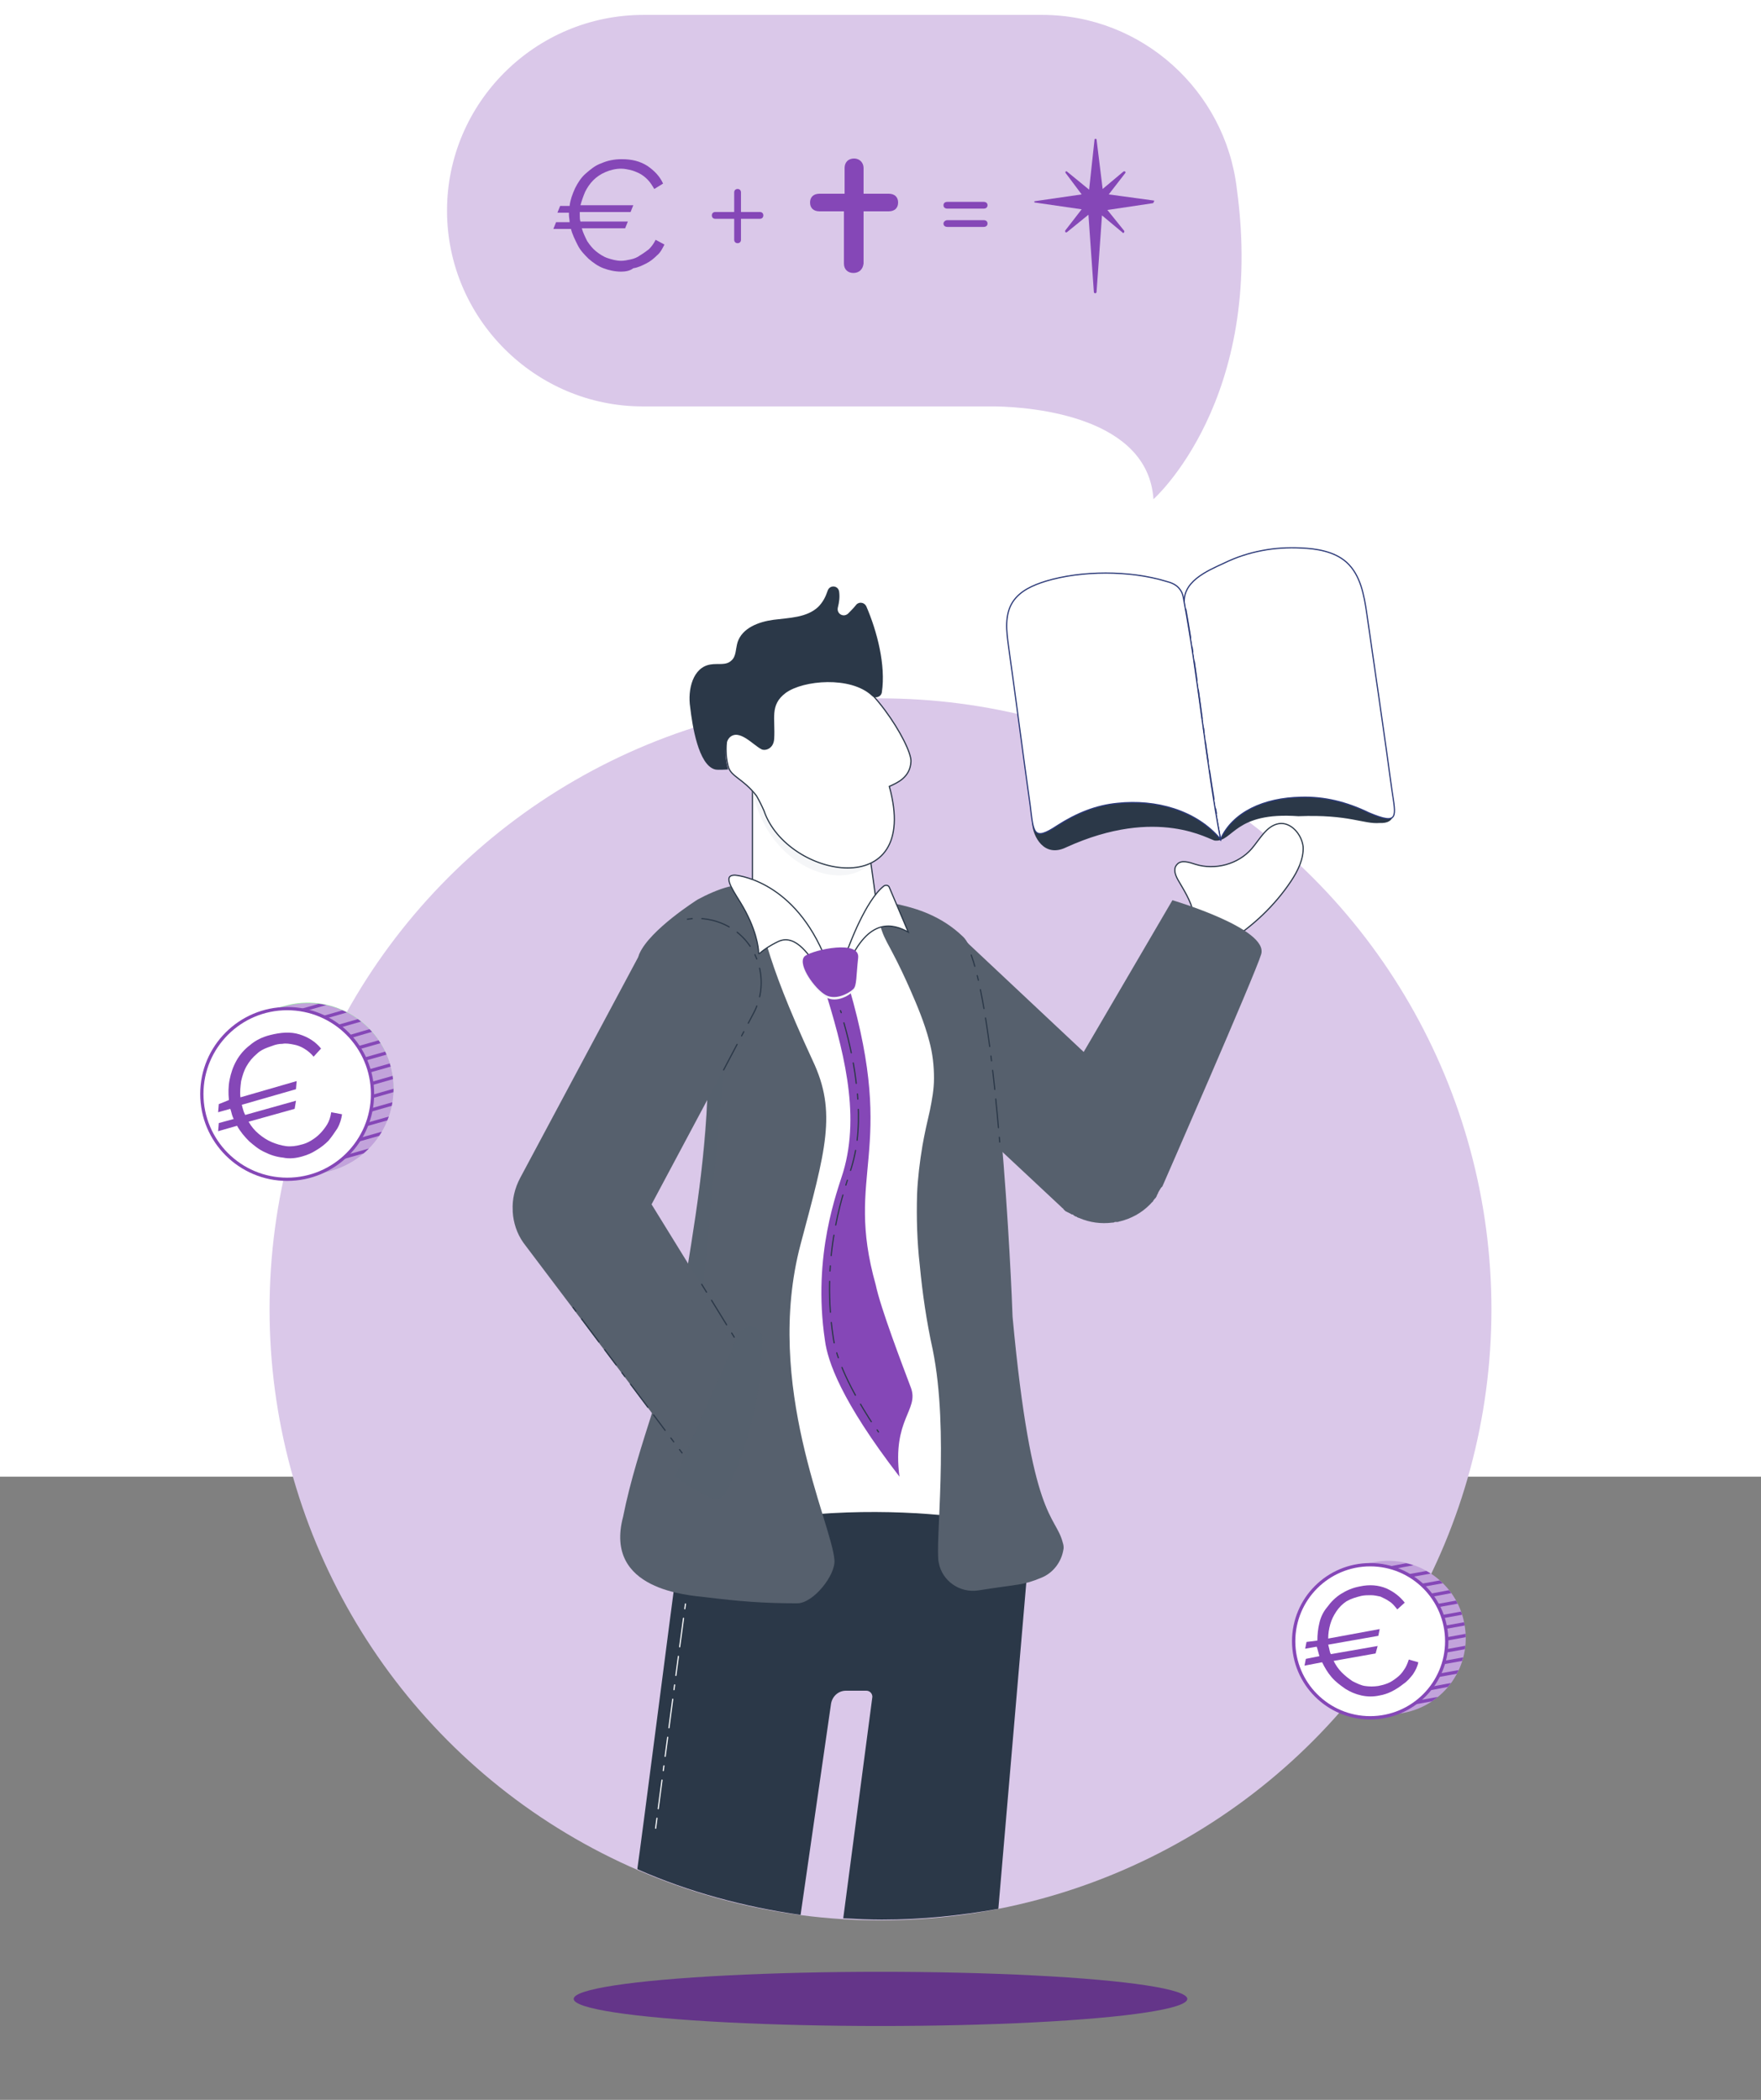<?xml version="1.0" encoding="utf-8"?>
<!-- Generator: Adobe Illustrator 26.3.1, SVG Export Plug-In . SVG Version: 6.00 Build 0)  -->
<svg version="1.1" id="Layer_1" xmlns="http://www.w3.org/2000/svg" xmlns:xlink="http://www.w3.org/1999/xlink" x="0px" y="0px"
	 viewBox="0 0 260 310" style="enable-background:new 0 0 260 310;" xml:space="preserve">
<rect x="0" y="0" width="260" height="310" fill="#808080" stroke="none"/>
<style type="text/css">
	.st0{fill:#FFFFFF;}
	.st1{fill:#643589;}
	.st2{fill:#DAC8E9;}
	.st3{fill:#FFFFFF;stroke:#2B3848;stroke-width:0.177;stroke-miterlimit:10;}
	.st4{fill:#56606D;}
	.st5{fill:#56606D;stroke:#2B3978;stroke-width:0.177;stroke-miterlimit:10;}
	.st6{fill:#2B3848;}
	
		.st7{fill:none;stroke:#F5F6F8;stroke-width:0.177;stroke-linecap:round;stroke-linejoin:round;stroke-miterlimit:10;stroke-dasharray:0.709,1.418,4.254,1.418,2.836,1.418;}
	.st8{fill:none;stroke:#231F20;stroke-width:0.125;stroke-miterlimit:10;}
	.st9{fill:#F5F6F8;}
	.st10{fill:none;}
	
		.st11{fill:none;stroke:#2B3848;stroke-width:0.177;stroke-linecap:round;stroke-linejoin:round;stroke-miterlimit:10;stroke-dasharray:0.709,1.418,4.254,1.418,2.836,1.418;}
	.st12{fill:#FFFFFF;stroke:#2B3978;stroke-width:0.177;stroke-miterlimit:10;}
	
		.st13{fill:none;stroke:#2B3978;stroke-width:0.177;stroke-linecap:round;stroke-linejoin:round;stroke-miterlimit:10;stroke-dasharray:0.709,1.418,4.254,1.418,2.836,1.418;}
	.st14{opacity:0.22;fill:#56606D;enable-background:new    ;}
	.st15{fill:#8547B7;}
	.st16{fill:none;stroke:#2B3848;stroke-width:0.177;stroke-linecap:round;stroke-linejoin:round;}
	
		.st17{fill:none;stroke:#2B3848;stroke-width:0.177;stroke-linecap:round;stroke-linejoin:round;stroke-dasharray:4.564,1.521,3.043,1.521;}
	
		.st18{fill:none;stroke:#2B3848;stroke-width:0.177;stroke-linecap:round;stroke-linejoin:round;stroke-dasharray:0.761,1.521,4.564,1.521,3.043,1.521;}
	.st19{fill:#FFFFFF;stroke:#2B3978;stroke-width:0.354;stroke-miterlimit:10;}
	.st20{fill:#9AECA4;}
	.st21{fill:#C2A3DB;}
	.st22{clip-path:url(#SVGID_00000150064283454200296750000006487421862363829909_);}
	.st23{fill:none;stroke:#8547B7;stroke-width:0.482;stroke-miterlimit:10;}
	.st24{fill:#FFFFFF;stroke:#8547B7;stroke-width:0.482;stroke-miterlimit:10.001;}
	.st25{clip-path:url(#SVGID_00000092447385777183273890000006260470666373684406_);}
	.st26{fill:none;stroke:#8547B7;stroke-width:0.49;stroke-miterlimit:10;}
	.st27{fill:#FFFFFF;stroke:#8547B7;stroke-width:0.49;stroke-miterlimit:10;}
</style>
<rect class="st0" width="260" height="218"/>
<g>
	<ellipse class="st1" cx="130" cy="295.1" rx="45.3" ry="4"/>
	<circle class="st2" cx="130" cy="193.3" r="90.2"/>
	<g>
		<g>
			<path class="st3" d="M176.3,135.6c-0.1-1.9-1.2-3.7-2.2-5.4c-0.5-0.8-1-1.9-0.3-2.6c0.6-0.7,1.8-0.3,2.7,0c2.9,0.9,6.3,0,8.3-2.3
				c1.2-1.4,2.2-3.4,4-3.7c1.8-0.3,3.4,1.6,3.6,3.4c0.1,1.8-0.8,3.6-1.8,5.1c-2.4,3.6-5.6,6.6-9.2,8.9L176.3,135.6z"/>
			<path class="st4" d="M173.1,132.9L160,155.3l-18-16.9c-0.7-0.7-1.5-1.2-2.4-1.6c0.6,0.3,1.1,0.7,1.4,0.9c2.9,2.6,5,17.7,6.4,31.8
				l9.2,8.6l0.1,0.1l0.1,0.1c0.1,0.1,0.2,0.1,0.2,0.2l0.1,0.1c0.1,0.1,0.1,0.1,0.2,0.2c0.1,0,0.1,0.1,0.2,0.1c0.1,0,0.1,0.1,0.2,0.1
				c0.1,0,0.1,0.1,0.2,0.1c0.1,0,0.1,0.1,0.2,0.1c0.1,0.1,0.2,0.1,0.3,0.1l0.1,0.1c0.1,0.1,0.2,0.1,0.3,0.2h0.1c0,0,0.1,0,0.1,0.1
				l0,0c0.1,0,0.2,0.1,0.3,0.1l0,0c1.6,0.7,3.3,0.9,4.9,0.7l0,0c0.1,0,0.3,0,0.4-0.1c0.1,0,0.1,0,0.2,0c0.1,0,0.1,0,0.2,0
				c0.1,0,0.3-0.1,0.4-0.1l0,0c1.6-0.4,3.1-1.2,4.3-2.4l0,0c0.1-0.1,0.1-0.1,0.2-0.2l0,0l0.1-0.1c0,0,0-0.1,0.1-0.1
				c0.1-0.1,0.2-0.2,0.2-0.3l0.1-0.1c0.1-0.1,0.1-0.2,0.2-0.2c0-0.1,0.1-0.1,0.1-0.2c0.1-0.1,0.1-0.1,0.1-0.2c0-0.1,0.1-0.1,0.1-0.2
				c0-0.1,0.1-0.1,0.1-0.2c0-0.1,0.1-0.2,0.1-0.2c0-0.1,0.1-0.1,0.1-0.2c0.1-0.1,0.1-0.2,0.2-0.3c0,0,0-0.1,0.1-0.1
				c0,0,0-0.1,0.1-0.1c0,0,13.7-31.3,14.6-34.3C187.4,137.1,173.1,132.9,173.1,132.9z"/>
			<path class="st5" d="M130.1,137.5L130.1,137.5L130.1,137.5z"/>
		</g>
		<path class="st0" d="M108.3,130.8l8.3,60.7c0,0-1,9.3,0.4,18.4c1.7,10.9,5.9,21.9,6,21.8c0.2-0.2,5.9,2.2,13.7,0s2.3-73,2-73.6
			c-0.3-0.6-6.1-24.1-6.1-24.1l-4.2-0.8L108.3,130.8z"/>
		<path class="st6" d="M100.5,227c-1.6,12-5.8,44.8-6.4,48.9l0.1,0.1c7.5,3.3,15.6,5.5,24,6.7l4.5-31.2c0.2-1.1,1.1-1.9,2.2-1.9h3
			c0.5,0,0.9,0.4,0.9,0.9l-4.3,32.7c1.9,0.1,3.8,0.2,5.7,0.2c5.9,0,11.6-0.6,17.2-1.6l4.8-56C152.1,225.9,128.9,219.2,100.5,227z"/>
		<path class="st7" d="M101.2,236.8c-1,7.3-2.9,21.9-4.4,33.1"/>
		<path class="st8" d="M112.4,114.4"/>
		<g>
			<path class="st3" d="M111.1,112.4v21.9l12,7.9c0.6,0.4,1.4,0.2,1.8-0.4l4.5-8.5l-2.4-17.2L111.1,112.4z"/>
			<g>
				<path class="st9" d="M111.1,116.8c3.2,15.7,23.6,17.4,18.7,0.1c0.1,0,0.1-0.1,0.2-0.1C123.4,116.9,110.9,116,111.1,116.8z"/>
			</g>
			<path class="st3" d="M112.8,119.7c3.4,10,23.3,13.7,18.5-3.6c1.1-0.5,3.1-1.3,3.2-3.7c0.1-2.4-6.6-13.4-11.6-13.5
				c-3.7-0.1-7.7,0.1-10.9,2.2c-3.6,2.4-5.6,7.7-4.5,12c0.4,1.6,2.2,1.8,4.2,4.4C112.1,118.2,112.5,119,112.8,119.7z"/>
			<path class="st6" d="M101.9,104.4c-0.4-2.6,0.4-5.9,3-6.3c1.1-0.2,2.3,0.2,3.1-0.6c0.7-0.6,0.6-1.7,0.9-2.7
				c0.7-2.1,3.1-3,5.3-3.3c2.3-0.3,4.9-0.3,6.6-1.9c0.7-0.7,1.1-1.5,1.4-2.4s1.6-0.8,1.7,0.2c0.1,0.8,0,1.5-0.2,2.3
				c-0.2,0.9,0.8,1.5,1.5,0.9c0.4-0.4,0.8-0.8,1.2-1.3c0.4-0.5,1.2-0.4,1.5,0.2c1.6,3.7,2.9,8.7,2.3,12.7c-0.1,0.7-1,1-1.5,0.5
				c-3.1-2.9-10.1-2.3-12.7-0.4c-2.4,1.8-1.5,3.8-1.7,6.8c-0.1,1.5-1.4,1.8-1.9,1.5c-1.2-0.6-3.3-3.1-4.7-1.7
				c-1,1.1-0.5,3.7-0.2,4.7c-0.3,0-1.4,0.1-1.9,0C103.1,113,102.2,107,101.9,104.4z"/>
			<g>
				<path class="st10" d="M103.9,91.3c0,0-5.5-1.6-6.8-3.2C95.9,86.4,103.7,90.1,103.9,91.3z"/>
				<path class="st10" d="M106.9,89.8c0,0-4.5-4.4-7-10.9C98.4,74.7,107.1,86.5,106.9,89.8z"/>
				<path class="st10" d="M109.7,88.5c0,0-1.2-4.6-1-9C108.8,77,111,85.5,109.7,88.5z"/>
			</g>
		</g>
		<g>
			<path class="st4" d="M130.2,137.4c0.4,1.2,1.1,2.3,1.6,3.3c0.9,1.7,1.7,3.4,2.5,5.2c1.1,2.5,2.2,5.1,2.9,7.8
				c0.5,1.8,0.7,3.7,0.7,5.5c0,1.6-0.3,3.2-0.6,4.7c-0.4,1.7-0.8,3.5-1.1,5.2c-0.4,2.4-0.7,4.8-0.8,7.2c-0.1,3.5,0,7,0.4,10.5
				c0.4,4.2,1,8.3,1.9,12.4c2.5,12.2,0.3,28.8,0.9,31.5c0.5,2.7,3.1,4.5,5.8,4.1c6.3-1,6.5-0.7,9.4-1.9c1.7-0.7,2.9-2.3,3.2-4.1
				c0.1-0.4,0-0.8-0.1-1.1c-1.1-4.2-4.6-3-7.4-33.3c-0.1-3.4-2.1-51.1-7.3-56.1c-3.3-3.2-7.1-4.2-9.2-4.7c-1-0.3-2.1-0.1-2.5,1
				C129.8,135.7,129.9,136.6,130.2,137.4z"/>
			<path class="st11" d="M147.6,168.6c-0.9-10.9-2.3-22.3-4.2-27.6"/>
			<g>
				<path class="st4" d="M104.5,158.3c0,11.3-2,22.6-3.8,33.7c-1.8,10.7-6.6,21.3-8.7,31.9c-2.9,10.9,9.7,11.6,12.2,11.9
					c4.9,0.6,8.5,0.9,13.5,0.9c2.4,0,5.7-4.2,5.5-6.4c-0.4-5.4-10.5-25.8-5-46.6c3.7-13.9,5.4-19.5,1.8-27.1
					c-7.7-16.6-7-19.4-9.1-24.9c-0.8-2.2-5.3-0.3-7.9,1.1c0,0-7,4.4-8.6,8C92.8,144.5,104.5,147.8,104.5,158.3z"/>
			</g>
		</g>
		<g>
			<path class="st6" d="M205.7,118.6c0.1,1.3,0.4,3-2,2.9c-2.4,0.2-4.5-1.3-12-1c-9.5-0.7-9.6,3.8-12.3,3.6c-0.7,0-8.4-5.2-22,1
				c-3.3,1.6-4.9-1.7-5-3.5c-0.1-2.2,3.3-4.7,11.1-4.8c14.3-0.3,23.5-2.1,24.4-2.2s17.4,3.4,17.4,3.4L205.7,118.6z"/>
			<path class="st12" d="M192.1,117.7c-5.5,0.1-10.1,2.2-11.9,6.2c-2.4-12.6-3-22-5.3-34.4c-0.6-3.6,3.3-5.2,5.9-6.4
				c3.5-1.7,7.4-2.4,11.3-2.2c2.3,0.1,4.9,0.5,6.7,2.1c2.1,1.9,2.6,4.9,3,7.6c1.3,9.1,2.6,17.8,3.7,26c0.6,4,1.1,5.3-3.4,3.4
				C198.8,118.4,195.5,117.6,192.1,117.7z"/>
			<path class="st12" d="M165,118.6c5.6-0.6,11.6,1,15.2,5.3c-2.2-11.7-3.2-23.4-5.4-35.2c-0.1-0.6-0.2-1.2-0.6-1.7
				c-0.5-0.7-1.3-1-2.1-1.2c-5.3-1.6-12.4-1.6-17.7,0c-1.9,0.6-3.8,1.4-4.9,3.1c-1.2,1.9-0.9,4.3-0.6,6.5c1.1,7.8,2.1,15.7,3.2,23.5
				c0.5,4,0.4,5.4,4,3C158.9,120.1,161.8,118.9,165,118.6z"/>
			<path class="st13" d="M179.6,120.1c-1.9-10.8-2.6-19.5-4.6-30.6"/>
		</g>
		<g>
			<path class="st14" d="M104.7,157.8c0,0-0.9,19.6-3.7,31.9l2.6,2.7c0,0,3.3-33.5,3.2-34.6C106.7,156.6,104.7,157.8,104.7,157.8z"
				/>
		</g>
		<path class="st4" d="M108.6,197.9l-12.4-20.1l15.1-28.3c2.4-4.6,0.7-10.3-3.9-12.8l0,0c-4.6-2.4-10.3-0.7-12.8,3.9l-17.8,33.3
			c-0.8,1.5-1.2,3.2-1.1,4.8v0.1v0.1c0.1,1.6,0.6,3.2,1.6,4.6l23.7,31.4"/>
		<line class="st11" x1="84.6" y1="193" x2="100.7" y2="214.5"/>
		<line class="st11" x1="108.4" y1="197.4" x2="103.6" y2="189.6"/>
		<path class="st11" d="M101.5,135.7c1.9-0.3,4,0,5.9,1l0,0c4.6,2.4,6.3,8.2,3.9,12.8l-4.7,8.9"/>
		<path class="st3" d="M130.5,130.8c-2.7,2.1-5.2,9-5.2,9s-1.2,2.6-3.8,0.8c-4.8-10.9-13-11.4-13-11.4c-1.7,0-0.7,1.6,0.8,4
			c2.4,3.9,2.7,6.8,2.7,7.4c0,0.6,0.2-0.3,2.9-1.6s4.9,2.6,5.8,3.8c1,1.2,2.9,3.2,4.5-0.4c3.1-7.1,6.7-6,8.9-4.8l-2.8-6.6
			C131.2,130.7,130.8,130.6,130.5,130.8z"/>
		<path class="st15" d="M121.7,145.8c2.7,8.8,5.4,18.4,2.8,27.2c-0.8,2.7-4.6,12.2-2.7,24.9c0.4,3,2.3,8.8,11,20.1
			c-1.1-8.5,2.9-9.8,1.7-13.1c-1.2-3.2-4.5-11.8-5.2-15.2c-4.7-16.7,3.2-19.3-3.9-43.8L121.7,145.8z"/>
		<g>
			<g>
				<path class="st16" d="M124.1,149.2c0,0.1,0.1,0.2,0.1,0.3"/>
				<path class="st17" d="M124.6,151c0.9,3.2,1.6,6.5,1.9,9.7"/>
				<path class="st18" d="M126.6,161.5c0.3,3.7,0.2,7.3-0.9,10.9c-0.8,2.7-4.6,12.2-2.7,24.9c0.3,2.3,1.5,6.3,6.1,13.3"/>
				<path class="st16" d="M129.5,211.1c0.1,0.1,0.1,0.2,0.2,0.3"/>
			</g>
		</g>
		<g>
			<path class="st9" d="M121.6,147c-1.7-1.2-4-4.7-2.7-5.6c1.3-0.9,8.1-2.4,7.8,0.3s-0.2,4.1-0.7,4.6
				C125.4,147,123.2,148.3,121.6,147z"/>
		</g>
		<path class="st15" d="M121.6,146.7c-1.7-1.2-4-4.7-2.7-5.6c1.3-0.9,8.1-2.4,7.8,0.3s-0.2,4.1-0.7,4.6
			C125.4,146.6,123.2,147.9,121.6,146.7z"/>
		<g>
			<path class="st14" d="M110.1,196L110.1,196c1.2-0.5,2.5,0.3,2.5,1.6c-0.1,7.6-1.9,15.4-5.4,22.7c-0.4,0.9-1.5,1.2-2.4,0.8
				c-1.8-0.9-3.5-2-5.1-3.1l9.2-20.8C109.1,196.6,109.5,196.2,110.1,196z"/>
		</g>
		<path class="st19" d="M215.9,122.5"/>
		<g>
			<path class="st2" d="M182.6,27.8C182.6,27.7,182.5,27.7,182.6,27.8c-1.7-14.4-14-25.6-28.7-25.6H95c-16,0-29,13-29,28.9l0,0
				C66,47,79,60,94.9,60H147c5.7,0.1,22.5,1.6,23.3,13.7C170.3,73.7,186.9,59,182.6,27.8z"/>
		</g>
		<g>
			<g>
				<path class="st15" d="M126,40.3c-0.8,0-1.4-0.5-1.4-1.4v-7.7H121c-0.9,0-1.4-0.5-1.4-1.3s0.5-1.3,1.4-1.3h3.7v-3.8
					c0-0.8,0.5-1.4,1.4-1.4c0.8,0,1.4,0.6,1.4,1.4v3.8h3.7c0.9,0,1.4,0.5,1.4,1.3s-0.5,1.3-1.4,1.3h-3.7v7.7
					C127.4,39.8,126.8,40.3,126,40.3z"/>
			</g>
			<g>
				<path class="st15" d="M84.1,30.4c0.1-0.9,0.4-1.7,0.8-2.6c0.4-0.8,0.9-1.6,1.6-2.2s1.4-1.2,2.3-1.5c0.9-0.4,1.9-0.6,3-0.6
					c1.5,0,2.7,0.3,3.8,1c1,0.7,1.8,1.5,2.3,2.6l-1.3,0.8c-0.3-0.5-0.6-1-1-1.4s-0.8-0.7-1.2-0.9c-0.4-0.2-0.9-0.4-1.3-0.5
					c-0.5-0.1-0.9-0.2-1.4-0.2c-0.8,0-1.6,0.2-2.3,0.5c-0.7,0.3-1.3,0.7-1.8,1.2s-0.9,1.1-1.2,1.7c-0.3,0.7-0.5,1.3-0.7,2h7.8
					l-0.4,1h-7.5v0.4c0,0.4,0,0.7,0.1,1h7l-0.4,1h-6.4c0.2,0.7,0.5,1.3,0.8,1.9c0.4,0.6,0.8,1.1,1.3,1.5s1.1,0.8,1.7,1
					s1.3,0.4,2,0.4c0.5,0,0.9-0.1,1.4-0.2c0.5-0.1,1-0.3,1.4-0.6c0.5-0.3,0.9-0.6,1.3-0.9c0.4-0.4,0.7-0.8,1-1.4l1.3,0.7
					c-0.3,0.6-0.6,1.2-1.1,1.6c-0.5,0.5-1,0.9-1.6,1.2s-1.2,0.6-1.9,0.7c-0.5,0.4-1.2,0.5-1.8,0.5c-0.9,0-1.8-0.2-2.6-0.5
					c-0.8-0.3-1.5-0.8-2.2-1.4c-0.6-0.6-1.2-1.2-1.6-2s-0.8-1.6-1-2.4h-2.6l0.4-1h2c0-0.4-0.1-0.7-0.1-1.1v-0.3h-1.7l0.4-1
					C82.7,30.4,84.1,30.4,84.1,30.4z"/>
			</g>
			<path class="st15" d="M170.3,29.6l-6.6-0.9l2.4-3.1c0.1-0.1,0.1-0.2,0-0.3H166h-0.1l-3.1,2.6l-0.9-7.3c0-0.1-0.1-0.1-0.2-0.1
				c-0.1,0-0.1,0.1-0.1,0.1l-0.8,7.4l-3.3-2.7h-0.1c-0.1,0-0.1,0.1-0.1,0.1v0.1l2.4,3.2l-6.9,1c-0.1,0-0.1,0.1-0.1,0.1
				s0,0.1,0.1,0.1l6.9,1l-2.4,3.1c-0.1,0.1,0,0.2,0,0.3h0.1h0.1l3.2-2.6l0.8,11.4c0,0.1,0.1,0.2,0.2,0.2s0.2-0.1,0.2-0.2l0.8-11.3
				l3,2.5l0.1,0.1c0.1,0,0.2-0.1,0.2-0.2v-0.1l-2.5-3.1l6.7-1c0.1,0,0.1-0.1,0.1-0.1C170.5,29.6,170.4,29.6,170.3,29.6z"/>
			<path class="st15" d="M108.9,35.9c-0.3,0-0.5-0.2-0.5-0.5v-3.1h-2.8c-0.3,0-0.5-0.2-0.5-0.5s0.2-0.5,0.5-0.5h2.8v-2.9
				c0-0.3,0.2-0.5,0.5-0.5s0.5,0.2,0.5,0.5v2.9h2.8c0.3,0,0.5,0.2,0.5,0.5s-0.2,0.5-0.5,0.5h-2.8v3.1
				C109.4,35.7,109.2,35.9,108.9,35.9z"/>
			<path class="st15" d="M139.9,29.8h5.3c0.4,0,0.6,0.2,0.6,0.5s-0.2,0.5-0.6,0.5h-5.3c-0.4,0-0.6-0.2-0.6-0.5
				C139.3,30,139.5,29.8,139.9,29.8z M139.9,32.5h5.3c0.4,0,0.6,0.2,0.6,0.5s-0.2,0.5-0.6,0.5h-5.3c-0.4,0-0.6-0.2-0.6-0.5
				C139.3,32.8,139.5,32.5,139.9,32.5z"/>
		</g>
	</g>
	<g>
		<path class="st20" d="M48.9,172.8l-3,0.9c-6.7,1.9-13.7-2-15.6-8.7l0,0c-1.9-6.7,2-13.7,8.7-15.6l3-0.9c6.7-1.9,13.7,2,15.6,8.7
			l0,0C59.5,163.9,55.6,170.9,48.9,172.8z"/>
		<ellipse class="st20" cx="42.4" cy="161.5" rx="12.6" ry="12.6"/>
		<g>
			<g>
				<ellipse id="SVGID_1_" class="st21" cx="45.5" cy="160.7" rx="12.6" ry="12.6"/>
			</g>
			<g>
				<g>
					<g>
						<g>
							<g>
								<defs>
									<circle id="SVGID_00000115500075763055314870000012085960824182467487_" cx="45.5" cy="160.7" r="12.6"/>
								</defs>
								<clipPath id="SVGID_00000010293676166831639300000009031214420577857162_">
									<use xlink:href="#SVGID_00000115500075763055314870000012085960824182467487_"  style="overflow:visible;"/>
								</clipPath>
								<g style="clip-path:url(#SVGID_00000010293676166831639300000009031214420577857162_);">
									<line class="st23" x1="43.7" y1="149.4" x2="57.1" y2="145.6"/>
									<line class="st23" x1="44.3" y1="151.2" x2="57.6" y2="147.4"/>
									<line class="st23" x1="44.8" y1="153" x2="58.1" y2="149.2"/>
									<line class="st23" x1="45.3" y1="154.9" x2="58.6" y2="151"/>
									<line class="st23" x1="45.8" y1="156.7" x2="59.2" y2="152.9"/>
									<line class="st23" x1="46.3" y1="158.5" x2="59.7" y2="154.7"/>
									<line class="st23" x1="46.8" y1="160.3" x2="60.2" y2="156.5"/>
									<line class="st23" x1="47.4" y1="162.1" x2="60.7" y2="158.3"/>
									<line class="st23" x1="47.9" y1="163.9" x2="61.2" y2="160.1"/>
									<line class="st23" x1="48.4" y1="165.7" x2="61.7" y2="161.9"/>
									<line class="st23" x1="48.9" y1="167.5" x2="62.3" y2="163.7"/>
									<line class="st23" x1="49.4" y1="169.3" x2="62.8" y2="165.5"/>
									<line class="st23" x1="49.9" y1="171.1" x2="63.3" y2="167.3"/>
								</g>
							</g>
						</g>
					</g>
				</g>
			</g>
		</g>
		<ellipse class="st24" cx="42.4" cy="161.5" rx="12.6" ry="12.6"/>
		<g>
			<path class="st15" d="M33.8,162.4c-0.1-1-0.1-2,0.1-3c0.2-1,0.5-1.9,1-2.8c0.5-0.9,1.2-1.7,2-2.3c0.8-0.7,1.8-1.2,3-1.5
				c1.6-0.4,3-0.5,4.3-0.1s2.4,1.1,3.2,2.1l-1.1,1.2c-0.4-0.5-0.9-0.9-1.4-1.2s-1-0.5-1.6-0.6c-0.5-0.1-1.1-0.2-1.6-0.1
				c-0.5,0-1,0.1-1.5,0.3c-0.9,0.3-1.7,0.6-2.3,1.2c-0.6,0.5-1.1,1.1-1.5,1.8s-0.6,1.4-0.8,2.2c-0.1,0.8-0.2,1.6-0.1,2.4l8.3-2.4
				l-0.1,1.2l-8,2.3l0.1,0.4c0.1,0.4,0.2,0.7,0.4,1.1l7.5-2.1l-0.2,1.2l-6.8,1.9c0.4,0.7,0.9,1.3,1.5,1.8s1.2,0.9,1.9,1.2
				s1.4,0.5,2.1,0.6c0.7,0.1,1.5,0,2.2-0.2c0.5-0.1,1-0.3,1.5-0.6s0.9-0.6,1.3-1c0.4-0.4,0.8-0.9,1.1-1.4s0.5-1.1,0.6-1.8l1.6,0.3
				c-0.1,0.7-0.3,1.4-0.7,2.1c-0.4,0.6-0.8,1.2-1.3,1.8c-0.5,0.5-1.1,1-1.8,1.4c-0.6,0.4-1.3,0.7-2,0.9c-1,0.3-2,0.4-2.9,0.2
				c-1-0.1-1.9-0.4-2.7-0.8c-0.9-0.4-1.6-1-2.3-1.6c-0.7-0.7-1.3-1.4-1.8-2.3l-2.8,0.8l0.1-1.2l2.2-0.6c-0.2-0.4-0.3-0.8-0.4-1.2
				l-0.1-0.3l-1.8,0.5l0.1-1.2L33.8,162.4z"/>
		</g>
	</g>
	<g>
		<path class="st21" d="M207.1,252.9l-2.8,0.5c-6.1,1.1-12.1-3-13.2-9.1l0,0c-1.1-6.1,3-12.1,9.1-13.2l2.8-0.5
			c6.1-1.1,12.1,3,13.2,9.1l0,0C217.4,245.9,213.3,251.8,207.1,252.9z"/>
		<circle class="st20" cx="202.3" cy="242.3" r="11.3"/>
		<g>
			<g>
				<g>
					<g>
						<g>
							<g>
								<defs>
									<circle id="SVGID_00000092441494601246879370000002063372328461799075_" cx="205.1" cy="241.8" r="11.3"/>
								</defs>
								<clipPath id="SVGID_00000116936422643640531780000000857317814371092868_">
									<use xlink:href="#SVGID_00000092441494601246879370000002063372328461799075_"  style="overflow:visible;"/>
								</clipPath>
								<g style="clip-path:url(#SVGID_00000116936422643640531780000000857317814371092868_);">
									<line class="st26" x1="204.6" y1="231.6" x2="216.8" y2="229.3"/>
									<line class="st26" x1="204.9" y1="233.2" x2="217.1" y2="231"/>
									<line class="st26" x1="205.2" y1="234.9" x2="217.4" y2="232.7"/>
									<line class="st26" x1="205.5" y1="236.6" x2="217.7" y2="234.3"/>
									<line class="st26" x1="205.8" y1="238.2" x2="218" y2="236"/>
									<line class="st26" x1="206.1" y1="239.9" x2="218.3" y2="237.7"/>
									<line class="st26" x1="206.4" y1="241.5" x2="218.6" y2="239.3"/>
									<line class="st26" x1="206.7" y1="243.2" x2="218.9" y2="241"/>
									<line class="st26" x1="207" y1="244.9" x2="219.2" y2="242.7"/>
									<line class="st26" x1="207.3" y1="246.5" x2="219.5" y2="244.3"/>
									<line class="st26" x1="207.6" y1="248.2" x2="219.8" y2="246"/>
									<line class="st26" x1="207.9" y1="249.9" x2="220.1" y2="247.6"/>
									<line class="st26" x1="208.2" y1="251.5" x2="220.4" y2="249.3"/>
								</g>
							</g>
						</g>
					</g>
				</g>
			</g>
		</g>
		<circle class="st27" cx="202.3" cy="242.3" r="11.3"/>
		<g>
			<path class="st15" d="M194.5,242.2c0-0.9,0.1-1.8,0.3-2.6c0.2-0.9,0.6-1.7,1.2-2.4c0.5-0.7,1.2-1.4,2-1.9s1.7-0.9,2.8-1.1
				c1.4-0.3,2.7-0.2,3.9,0.3c1.1,0.5,2,1.2,2.7,2.1l-1.1,1c-0.4-0.5-0.7-0.9-1.2-1.2c-0.4-0.3-0.9-0.5-1.3-0.7
				c-0.5-0.1-0.9-0.2-1.4-0.2s-0.9,0-1.4,0.1c-0.8,0.2-1.5,0.4-2.2,0.8c-0.6,0.4-1.1,0.9-1.5,1.5s-0.7,1.2-0.9,1.9s-0.3,1.4-0.3,2.1
				l7.6-1.4l-0.2,1l-7.4,1.3l0.1,0.4c0.1,0.3,0.1,0.7,0.3,1l6.9-1.2l-0.3,1.1l-6.2,1.1c0.3,0.6,0.7,1.2,1.2,1.7s1,0.9,1.6,1.3
				c0.6,0.3,1.2,0.6,1.8,0.7c0.7,0.1,1.3,0.1,2,0c0.5-0.1,0.9-0.2,1.4-0.4s0.9-0.5,1.3-0.8c0.4-0.3,0.8-0.7,1.1-1.2
				c0.3-0.4,0.5-0.9,0.7-1.5l1.4,0.4c-0.1,0.6-0.4,1.2-0.8,1.8c-0.4,0.5-0.8,1-1.4,1.4c-0.5,0.4-1.1,0.8-1.7,1.1
				c-0.6,0.3-1.2,0.5-1.8,0.6c-0.9,0.2-1.8,0.2-2.7,0s-1.6-0.5-2.4-1c-0.7-0.5-1.4-1-2-1.7s-1-1.4-1.4-2.2l-2.6,0.5l0.2-1l2-0.4
				c-0.1-0.4-0.2-0.7-0.3-1.1l-0.1-0.3l-1.7,0.3l0.2-1L194.5,242.2z"/>
		</g>
	</g>
</g>
</svg>
